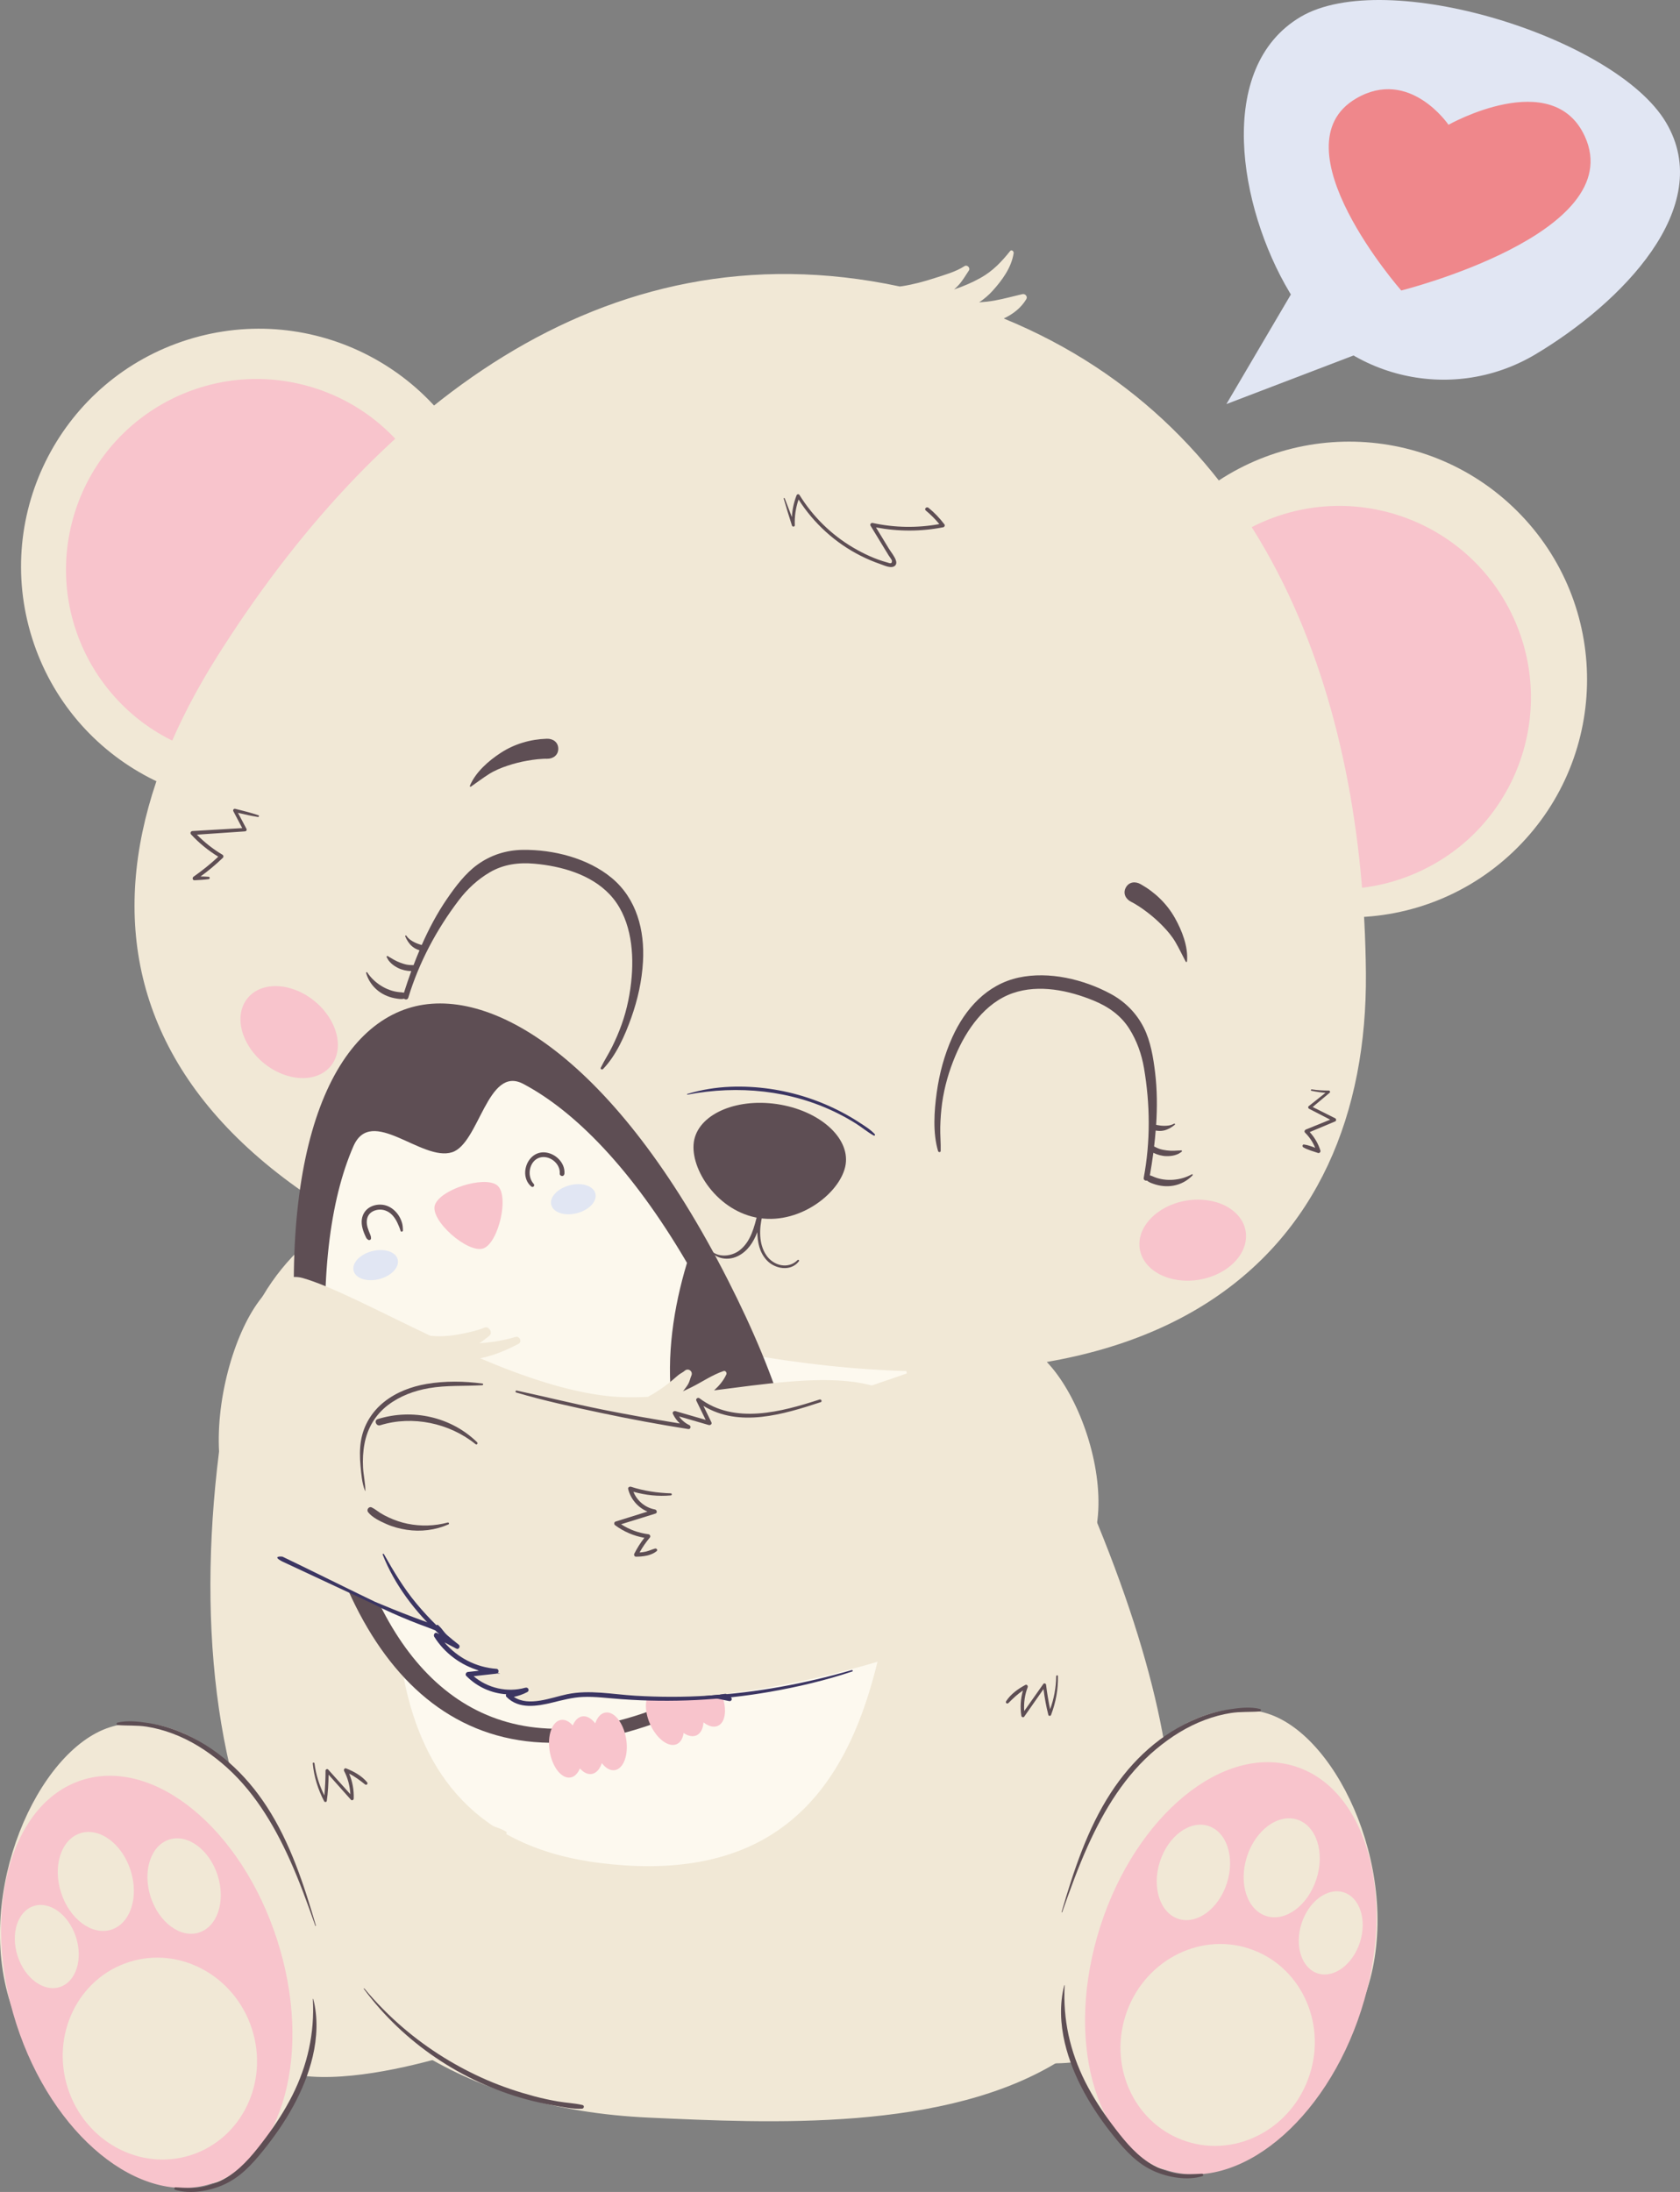 <?xml version="1.0" encoding="UTF-8" standalone="no"?> <!-- Generator: Adobe Illustrator 27.5.0, SVG Export Plug-In . SVG Version: 6.00 Build 0) --> <svg xmlns:inkscape="http://www.inkscape.org/namespaces/inkscape" xmlns:sodipodi="http://sodipodi.sourceforge.net/DTD/sodipodi-0.dtd" xmlns="http://www.w3.org/2000/svg" xmlns:svg="http://www.w3.org/2000/svg" x="0px" y="0px" viewBox="0 0 317.683 414.507" xml:space="preserve" id="svg64" sodipodi:docname="медведь с пингвином.svg" width="317.683" height="414.507" inkscape:version="1.3 (0e150ed6c4, 2023-07-21)"><rect x="0" y="0" width="317.683" height="414.507" fill="#808080" stroke="none"/><defs id="defs64"> </defs> <path style="fill:#e1e6f3;fill-opacity:1" d="m 245.89,3.216 c 16.095,-9.592 59.537,3.814 69.129,19.909 9.592,16.095 -8.589,34.295 -24.683,43.887 -16.095,9.592 -36.918,4.321 -46.51,-11.774 -9.592,-16.094 -14.03,-42.429 2.064,-52.022 z" id="path3"></path><polygon style="fill:#e1e6f3;fill-opacity:1" points="360.032,87.147 371.291,100.192 346.869,109.529 " id="polygon3" transform="translate(-114.959,-33.117)"></polygon><path style="fill:#ef878b;fill-opacity:1" d="m 264.97,54.934 c 0,0 43.095,-10.775 34.722,-29.136 -6.071,-13.313 -25.787,-2.204 -25.787,-2.204 0,0 -7.367,-10.868 -17.455,-4.976 -15.44,9.014 8.52,36.316 8.52,36.316 z" id="path4"></path><path style="fill:#f1e8d6" d="m 206.359,285.277 c 51.431,122.36 -38.671,117.203 -83.627,115.173 -71.814,-3.243 -91.297,-67.317 -79.923,-135.439 7.055,-42.256 43.319,-46.76 87.975,-41.194 44.656,5.566 58.975,21.967 75.575,61.46 z" id="path5"></path><path style="fill:#fdf9ef" d="m 171.44,277.467 c -4.17,30.721 -4.423,81.56 -58.052,74.824 -47.014,-5.905 -39.647,-56.797 -35.477,-87.518 4.17,-30.721 28.487,-52.784 54.314,-49.279 25.828,3.506 43.385,31.252 39.215,61.973 z" id="path6"></path><path style="fill:#5e4e54;fill-opacity:1" d="m 69.417,337.036 c -1.004,-1.224 -2.523,-2.063 -3.977,-2.629 -0.288,-0.112 -0.495,0.253 -0.373,0.485 0.715,1.363 1.105,2.868 1.178,4.4 -1.396,-1.556 -2.792,-3.112 -4.187,-4.667 -0.173,-0.192 -0.502,-0.038 -0.501,0.208 0.006,1.572 -0.089,3.132 -0.216,4.695 -0.964,-1.895 -1.603,-3.954 -1.872,-6.06 -0.026,-0.206 -0.351,-0.214 -0.33,0 0.24,2.524 0.988,4.919 2.159,7.164 0.1,0.191 0.461,0.169 0.494,-0.065 0.233,-1.644 0.322,-3.312 0.343,-4.974 1.409,1.583 2.819,3.165 4.228,4.748 0.185,0.208 0.514,0.034 0.523,-0.217 0.059,-1.637 -0.232,-3.229 -0.859,-4.723 1.084,0.547 2.028,1.263 2.996,2.031 0.28,0.221 0.624,-0.115 0.394,-0.396 z" id="path7"></path><path style="fill:#5e4e54;fill-opacity:1" d="m 190.261,321.698 c 0.854,-1.333 2.264,-2.344 3.642,-3.076 0.272,-0.145 0.521,0.193 0.427,0.438 -0.551,1.438 -0.762,2.977 -0.655,4.508 1.204,-1.708 2.409,-3.417 3.613,-5.125 0.149,-0.211 0.494,-0.096 0.521,0.148 0.178,1.562 0.455,3.1 0.763,4.637 0.736,-1.995 1.129,-4.114 1.151,-6.238 0.002,-0.207 0.323,-0.254 0.328,-0.039 0.057,2.535 -0.406,5.001 -1.307,7.367 -0.077,0.202 -0.438,0.222 -0.499,-0.007 -0.424,-1.605 -0.707,-3.252 -0.922,-4.9 -1.215,1.737 -2.429,3.473 -3.644,5.21 -0.16,0.228 -0.507,0.094 -0.545,-0.154 -0.25,-1.618 -0.147,-3.234 0.301,-4.791 -1.013,0.67 -1.866,1.491 -2.738,2.367 -0.251,0.255 -0.632,-0.039 -0.436,-0.345 z" id="path8"></path><path style="fill:#f1e8d6" d="m 57.659,356.87 c 6.773,21.072 3.934,37.573 -12.809,53.619 -10.331,9.901 -36.119,-10.652 -42.893,-31.724 -6.773,-21.072 5.147,-47.742 18.771,-52.121 13.623,-4.379 30.157,9.154 36.931,30.226 z" id="path9"></path><path style="fill:#f1e8d6" d="m 95.795,346.433 c -7.739,-5.025 -48.249,-2.256 -48.249,-2.256 0,0 -5.551,25.098 -0.976,41.097 4.574,15.999 44.563,1.411 44.563,1.411 z" id="path10"></path><ellipse transform="rotate(-17.819)" style="fill:#f8c4cc;fill-opacity:1;stroke-width:1" cx="-88.27" cy="365.29" rx="25.909" ry="40.077" id="ellipse10"></ellipse><path style="fill:#f1e8d6" d="m 47.643,383.689 c 3.24,10.079 -1.929,20.755 -11.544,23.845 -9.615,3.091 -20.036,-2.574 -23.276,-12.653 -3.24,-10.079 1.929,-20.755 11.544,-23.845 9.616,-3.09 20.037,2.575 23.276,12.653 z" id="path11"></path><path style="fill:#f1e8d6" d="m 41.149,354.622 c 1.56,4.854 -0.011,9.701 -3.509,10.825 -3.499,1.124 -7.599,-1.899 -9.159,-6.753 -1.56,-4.854 0.011,-9.701 3.509,-10.825 3.498,-1.124 7.599,1.899 9.159,6.753 z" id="path12"></path><path style="fill:#f1e8d6" d="m 24.689,353.676 c 1.618,5.035 -0.011,10.062 -3.64,11.228 -3.629,1.166 -7.882,-1.97 -9.501,-7.005 -1.619,-5.035 0.011,-10.062 3.64,-11.229 3.629,-1.165 7.883,1.972 9.501,7.006 z" id="path13"></path><path style="fill:#f1e8d6" d="m 14.367,366.318 c 1.36,4.231 -0.01,8.456 -3.059,9.436 -3.049,0.98 -6.624,-1.655 -7.984,-5.886 -1.36,-4.231 0.01,-8.456 3.059,-9.436 3.05,-0.98 6.624,1.655 7.984,5.886 z" id="path14"></path><path style="fill:#5e4e54;fill-opacity:1" d="m 50.456,341.645 c -4.048,-6.235 -9.543,-11.332 -16.477,-14.171 -1.896,-0.776 -3.893,-1.331 -5.918,-1.643 -1.869,-0.289 -3.99,-0.544 -5.845,-0.079 -0.274,0.069 -0.195,0.45 0.064,0.47 1.82,0.14 3.616,0.008 5.436,0.29 1.673,0.259 3.31,0.706 4.895,1.299 3.441,1.286 6.463,3.205 9.275,5.55 5.817,4.85 9.808,11.449 12.893,18.281 1.846,4.089 3.362,8.302 4.85,12.53 0.024,0.067 0.128,0.04 0.108,-0.029 -2.266,-7.759 -4.849,-15.67 -9.281,-22.498 z" id="path15"></path><path style="fill:#5e4e54;fill-opacity:1" d="m 59.239,378.019 c -0.011,-0.045 -0.085,-0.037 -0.082,0.011 0.357,6.4 -1.001,12.509 -3.886,18.231 -1.423,2.822 -3.145,5.486 -5.04,8.011 -1.948,2.595 -4.063,5.297 -6.781,7.124 -1.468,0.987 -3.177,1.713 -4.906,2.099 -1.787,0.399 -3.552,0.222 -5.355,0.137 -0.274,-0.013 -0.312,0.389 -0.063,0.466 2.839,0.878 6.452,0.238 9.117,-0.941 3.167,-1.401 5.385,-3.828 7.523,-6.48 4.209,-5.221 7.813,-11.198 9.369,-17.781 0.836,-3.534 1.016,-7.339 0.104,-10.877 z" id="path16"></path><path style="fill:#f1e8d6" d="m 202.827,354.29 c -6.773,21.072 -3.934,37.573 12.809,53.619 10.331,9.901 36.119,-10.652 42.893,-31.724 6.773,-21.072 -5.147,-47.742 -18.771,-52.121 -13.624,-4.379 -30.158,9.154 -36.931,30.226 z" id="path17"></path><path style="fill:#f1e8d6" d="m 164.69,343.853 c 7.739,-5.025 48.249,-2.256 48.249,-2.256 0,0 5.551,25.098 0.976,41.097 -4.574,15.999 -44.563,1.411 -44.563,1.411 z" id="path18"></path><path style="fill:#f8c4cc;fill-opacity:1" d="m 208.065,364.28 c -6.773,21.073 -1.22,41.705 12.403,46.084 13.623,4.379 30.158,-9.154 36.931,-30.226 6.773,-21.073 1.22,-41.705 -12.403,-46.084 -13.623,-4.379 -30.158,9.153 -36.931,30.226 z" id="path19"></path><path style="fill:#f1e8d6" d="m 212.842,381.109 c -3.24,10.079 1.929,20.755 11.544,23.845 9.615,3.091 20.036,-2.574 23.276,-12.653 3.24,-10.079 -1.929,-20.755 -11.544,-23.845 -9.616,-3.091 -20.037,2.574 -23.276,12.653 z" id="path20"></path><path style="fill:#f1e8d6" d="m 219.336,352.042 c -1.56,4.854 0.011,9.701 3.509,10.825 3.499,1.124 7.599,-1.899 9.159,-6.753 1.56,-4.854 -0.011,-9.701 -3.509,-10.825 -3.498,-1.125 -7.599,1.899 -9.159,6.753 z" id="path21"></path><path style="fill:#f1e8d6" d="m 235.796,351.096 c -1.618,5.035 0.011,10.062 3.64,11.228 3.629,1.166 7.883,-1.97 9.501,-7.004 1.618,-5.035 -0.011,-10.062 -3.64,-11.229 -3.629,-1.166 -7.883,1.97 -9.501,7.005 z" id="path22"></path><path style="fill:#f1e8d6" d="m 246.118,363.738 c -1.36,4.231 0.01,8.456 3.059,9.436 3.049,0.98 6.624,-1.655 7.984,-5.886 1.36,-4.231 -0.01,-8.456 -3.059,-9.436 -3.05,-0.981 -6.624,1.655 -7.984,5.886 z" id="path23"></path><path style="fill:#5e4e54;fill-opacity:1" d="m 210.029,339.065 c 4.048,-6.235 9.543,-11.332 16.477,-14.171 1.896,-0.776 3.894,-1.331 5.918,-1.644 1.869,-0.289 3.99,-0.544 5.845,-0.079 0.274,0.069 0.195,0.45 -0.064,0.471 -1.82,0.14 -3.616,0.008 -5.436,0.29 -1.673,0.259 -3.31,0.707 -4.895,1.299 -3.441,1.286 -6.463,3.205 -9.275,5.55 -5.817,4.85 -9.808,11.449 -12.893,18.281 -1.846,4.089 -3.362,8.302 -4.85,12.53 -0.024,0.067 -0.128,0.04 -0.108,-0.03 2.266,-7.758 4.849,-15.669 9.281,-22.497 z" id="path24"></path><path style="fill:#5e4e54;fill-opacity:1" d="m 201.246,375.439 c 0.011,-0.045 0.085,-0.037 0.082,0.011 -0.357,6.4 1.001,12.509 3.886,18.231 1.423,2.822 3.145,5.486 5.04,8.011 1.947,2.595 4.063,5.297 6.781,7.124 1.468,0.987 3.177,1.713 4.906,2.099 1.787,0.399 3.552,0.222 5.355,0.138 0.274,-0.013 0.312,0.389 0.063,0.466 -2.839,0.878 -6.452,0.238 -9.117,-0.941 -3.167,-1.401 -5.385,-3.828 -7.523,-6.48 -4.209,-5.221 -7.813,-11.198 -9.369,-17.781 -0.835,-3.535 -1.016,-7.34 -0.104,-10.878 z" id="path25"></path><path style="fill:#5e4e54;fill-opacity:1" d="m 110.149,398.066 c -1.498,-0.355 -3.083,-0.408 -4.603,-0.671 -1.531,-0.265 -3.051,-0.591 -4.553,-0.993 -3.014,-0.807 -5.976,-1.798 -8.842,-3.033 -5.712,-2.462 -11.108,-5.807 -15.842,-9.844 -2.672,-2.278 -5.172,-4.804 -7.418,-7.503 -0.045,-0.054 -0.141,0.019 -0.098,0.076 7.536,10.199 18.52,17.571 30.748,20.895 1.698,0.462 3.426,0.835 5.159,1.142 1.716,0.304 3.608,0.725 5.355,0.625 0.382,-0.022 0.501,-0.598 0.094,-0.694 z" id="path26"></path><circle transform="rotate(-17.482)" style="fill:#f1e8d6;stroke-width:1" cx="14.519" cy="116.912" id="ellipse26" r="44.98"></circle><path style="fill:#f8c4cc;fill-opacity:1" d="m 83.277,117.333 c -5.308,19.188 -25.166,30.44 -44.354,25.132 -19.188,-5.308 -30.44,-25.166 -25.132,-44.353 5.308,-19.188 25.165,-30.44 44.353,-25.132 19.188,5.307 30.44,25.165 25.133,44.353 z" id="path27"></path><circle transform="rotate(-45)" style="fill:#f1e8d6;stroke-width:1" cx="89.543" cy="271.26" id="ellipse27" r="44.981"></circle><circle transform="rotate(-24.815)" style="fill:#f8c4cc;fill-opacity:1;stroke-width:1" cx="174.521" cy="226.014" id="ellipse28" r="36.225"></circle><path style="fill:#f1e8d6" d="m 189.803,60.226 c 1.738,-0.81 3.261,-1.982 4.264,-3.647 0.304,-0.505 -0.196,-1.08 -0.735,-0.956 -1.752,0.402 -3.486,0.889 -5.257,1.21 -0.961,0.174 -1.937,0.277 -2.916,0.341 0.933,-0.632 1.795,-1.355 2.534,-2.177 1.809,-2.01 3.569,-4.385 3.985,-7.128 0.052,-0.341 -0.387,-0.74 -0.668,-0.389 -1.632,2.036 -3.278,3.779 -5.574,5.06 -1.615,0.9 -3.284,1.616 -5.018,2.192 0.302,-0.266 0.595,-0.541 0.864,-0.838 0.766,-0.846 1.298,-1.802 1.928,-2.741 0.335,-0.499 -0.329,-1.152 -0.827,-0.827 -1.656,1.082 -3.835,1.676 -5.707,2.283 -1.967,0.638 -3.989,1.18 -6.034,1.502 -0.167,0.026 -0.337,0.038 -0.505,0.061 -56.639,-12.095 -100.049,24.035 -128.956,69.792 -32.169,50.921 -19.718,103.61 81.397,128.2 98.299,23.906 136.173,-15.31 135.709,-68.144 -0.459,-52.006 -18.404,-103.249 -68.484,-123.794 z" id="path28"></path><path style="fill:#5e4e54;fill-opacity:1" d="m 178.596,99.174 c -0.886,-1.172 -1.879,-2.228 -3.026,-3.148 -0.357,-0.286 -0.869,0.212 -0.51,0.51 0.94,0.778 1.795,1.628 2.562,2.571 -4.18,0.756 -8.441,0.696 -12.598,-0.212 -0.293,-0.064 -0.571,0.245 -0.402,0.523 0.772,1.273 1.548,2.544 2.324,3.815 l 1.113,1.824 c 0.103,0.169 0.599,0.801 0.607,0.995 0.029,0.696 -0.507,0.411 -0.858,0.317 -2.268,-0.608 -4.466,-1.632 -6.483,-2.821 -4.134,-2.436 -7.615,-5.865 -10.14,-9.942 -0.148,-0.24 -0.469,-0.168 -0.562,0.074 -0.513,1.33 -0.806,2.703 -0.878,4.105 -0.441,-1.186 -0.893,-2.367 -1.357,-3.544 -0.045,-0.115 -0.224,-0.072 -0.188,0.052 0.497,1.706 1.008,3.41 1.562,5.098 0.092,0.279 0.546,0.247 0.533,-0.072 -0.068,-1.677 0.177,-3.291 0.714,-4.862 2.872,4.509 6.941,8.212 11.716,10.626 1.206,0.61 2.456,1.141 3.735,1.58 0.708,0.243 2.184,0.988 2.841,0.254 0.237,-0.264 0.22,-0.597 0.12,-0.919 -0.246,-0.791 -0.933,-1.587 -1.362,-2.292 -0.803,-1.325 -1.606,-2.649 -2.413,-3.972 4.214,0.796 8.516,0.798 12.733,-0.031 0.213,-0.041 0.353,-0.35 0.217,-0.529 z" id="path29"></path><path style="fill:#5e4e54;fill-opacity:1" d="m 48.853,154.165 c -1.431,-0.483 -2.908,-0.855 -4.373,-1.216 -0.271,-0.067 -0.48,0.217 -0.353,0.459 0.56,1.064 1.12,2.128 1.68,3.192 -3.139,0.191 -6.279,0.357 -9.417,0.553 -0.323,0.02 -0.487,0.39 -0.263,0.634 1.513,1.642 3.249,3.048 5.148,4.217 -1.467,1.378 -3.03,2.624 -4.679,3.783 -0.271,0.191 -0.205,0.694 0.183,0.674 0.893,-0.044 1.774,-0.092 2.661,-0.21 0.28,-0.037 0.293,-0.423 0,-0.446 -0.51,-0.041 -1.017,-0.056 -1.524,-0.062 1.492,-1.071 2.904,-2.26 4.226,-3.531 0.173,-0.166 0.127,-0.462 -0.075,-0.581 -1.779,-1.05 -3.39,-2.329 -4.839,-3.792 3.033,-0.202 6.063,-0.427 9.096,-0.626 0.246,-0.016 0.396,-0.259 0.277,-0.483 -0.535,-1.007 -1.07,-2.013 -1.605,-3.019 1.248,0.297 2.504,0.583 3.77,0.778 0.207,0.032 0.295,-0.253 0.087,-0.324 z" id="path30"></path><path style="fill:#5e4e54;fill-opacity:1" d="m 252.49,211.477 c -1.429,-0.704 -2.849,-1.426 -4.272,-2.142 1.078,-0.894 2.148,-1.798 3.222,-2.698 0.165,-0.138 0.026,-0.412 -0.171,-0.412 -1.079,0.002 -2.148,-0.053 -3.215,-0.222 -0.171,-0.027 -0.248,0.227 -0.073,0.265 0.881,0.188 1.772,0.313 2.669,0.384 -1.065,0.842 -2.133,1.681 -3.19,2.534 -0.148,0.119 -0.099,0.391 0.061,0.474 1.337,0.689 2.677,1.375 4.011,2.07 -1.53,0.613 -3.055,1.234 -4.58,1.86 -0.243,0.1 -0.375,0.399 -0.161,0.61 0.831,0.819 1.467,1.782 1.909,2.849 -0.695,-0.262 -1.403,-0.526 -2.126,-0.622 -0.29,-0.039 -0.358,0.389 -0.141,0.52 0.843,0.508 1.874,0.755 2.798,1.079 0.264,0.093 0.532,-0.196 0.452,-0.452 -0.409,-1.313 -1.1,-2.488 -2.021,-3.496 1.611,-0.669 3.223,-1.339 4.827,-2.025 0.227,-0.1 0.209,-0.474 10e-4,-0.576 z" id="path31"></path><path style="fill:#5e4e54;fill-opacity:1" d="m 213.894,170.537 c -10e-4,0 0.258,0.132 0.328,0.167 0.073,0.042 0.293,0.166 0.323,0.183 0.301,0.174 0.596,0.356 0.886,0.547 0.549,0.361 1.082,0.751 1.603,1.15 1.022,0.782 1.97,1.63 2.864,2.554 0.91,0.942 1.741,1.922 2.4,3.059 0.69,1.188 1.273,2.439 1.916,3.652 0.059,0.112 0.237,0.091 0.248,-0.044 0.237,-2.798 -0.94,-5.808 -2.292,-8.214 -1.527,-2.716 -3.791,-4.881 -6.499,-6.403 -0.998,-0.561 -2.206,-0.433 -2.789,0.666 -0.579,1.09 -0.018,2.171 1.012,2.683 z" id="path32"></path><path style="fill:#5e4e54;fill-opacity:1" d="m 225.371,222.062 c -2.057,1.168 -4.88,1.416 -7.081,0.522 -0.198,-0.08 -0.537,-0.248 -0.853,-0.318 0.244,-1.407 0.469,-2.831 0.659,-4.269 0.763,0.379 1.654,0.62 2.472,0.632 0.51,0.007 1.04,-0.034 1.534,-0.169 0.239,-0.066 0.47,-0.146 0.694,-0.25 0.227,-0.105 0.404,-0.268 0.62,-0.385 0.146,-0.079 0.089,-0.338 -0.092,-0.294 -0.201,0.049 -0.39,0.028 -0.596,0.04 -0.222,0.013 -0.443,0.031 -0.665,0.037 -0.471,0.014 -0.936,0.002 -1.404,-0.061 -0.436,-0.058 -0.863,-0.123 -1.284,-0.255 -0.4,-0.126 -0.767,-0.305 -1.136,-0.493 0.118,-1 0.218,-2.004 0.299,-3.01 0.512,0.095 1.036,0.108 1.553,-0.009 0.757,-0.171 1.464,-0.589 2.058,-1.079 0.107,-0.089 -0.003,-0.278 -0.132,-0.21 -0.311,0.165 -0.646,0.284 -0.992,0.34 -0.341,0.055 -0.661,0.065 -1.003,0.06 -0.37,-0.006 -0.642,-0.046 -1.02,-0.11 -0.082,-0.014 -0.164,-0.027 -0.245,-0.043 -0.016,-0.004 -0.059,-0.013 -0.073,-0.017 -0.019,-0.005 -0.039,-0.01 -0.058,-0.015 0.216,-3.336 0.192,-6.681 -0.204,-9.938 -0.34,-2.792 -0.843,-5.864 -2.116,-8.4 -1.403,-2.795 -3.565,-4.966 -6.316,-6.445 -5.083,-2.732 -11.638,-4.301 -17.364,-3.059 -5.997,1.301 -10.115,5.887 -12.556,11.3 -1.498,3.323 -2.435,6.834 -2.937,10.439 -0.488,3.509 -0.766,7.626 0.251,11.064 0.074,0.249 0.487,0.286 0.496,-0.023 0.043,-1.507 -0.114,-3.008 -0.078,-4.518 0.037,-1.517 0.145,-3.032 0.352,-4.536 0.423,-3.07 1.299,-6.068 2.5,-8.923 2.078,-4.938 5.592,-10.032 10.86,-11.86 4.962,-1.721 10.598,-0.52 15.312,1.417 2.757,1.133 5.139,2.794 6.739,5.345 1.416,2.257 2.31,4.774 2.758,7.389 1.177,6.877 1.236,13.9 -0.044,20.76 -0.078,0.418 0.304,0.611 0.635,0.537 0.305,0.312 0.856,0.49 1.196,0.611 1.205,0.429 2.528,0.572 3.789,0.341 1.401,-0.257 2.612,-0.914 3.605,-1.936 0.089,-0.091 0.002,-0.285 -0.133,-0.209 z" id="path33"></path><path style="fill:#f8c4cc;fill-opacity:1" d="m 215.539,236.253 c 0.715,4.123 5.773,6.689 11.296,5.73 5.523,-0.958 9.421,-5.078 8.705,-9.201 -0.715,-4.123 -5.773,-6.689 -11.296,-5.73 -5.523,0.958 -9.42,5.077 -8.705,9.201 z" id="path34"></path><path style="fill:#f8c4cc;fill-opacity:1" d="m 46.817,188.756 c -2.646,3.242 -1.271,8.744 3.072,12.288 4.343,3.545 10.008,3.79 12.655,0.548 2.646,-3.242 1.271,-8.744 -3.072,-12.288 -4.343,-3.545 -10.009,-3.791 -12.655,-0.548 z" id="path35"></path><path style="fill:#5e4e54;fill-opacity:1" d="m 103.427,143.488 c 0.001,0 -0.289,-0.002 -0.367,-0.004 -0.084,0.004 -0.337,0.011 -0.371,0.013 -0.347,0.015 -0.693,0.041 -1.038,0.076 -0.653,0.067 -1.306,0.166 -1.953,0.279 -1.267,0.221 -2.5,0.535 -3.72,0.942 -1.242,0.415 -2.432,0.901 -3.541,1.604 -1.161,0.735 -2.256,1.575 -3.387,2.354 -0.104,0.072 -0.252,-0.029 -0.2,-0.153 1.083,-2.591 3.517,-4.717 5.828,-6.225 2.609,-1.703 5.618,-2.577 8.722,-2.676 1.144,-0.036 2.157,0.635 2.166,1.88 0.008,1.233 -0.989,1.931 -2.139,1.91 z" id="path36"></path><path style="fill:#5e4e54;fill-opacity:1" d="m 69.443,183.882 c 1.285,1.986 3.674,3.51 6.039,3.735 0.213,0.02 0.591,0.028 0.903,0.112 0.433,-1.361 0.892,-2.728 1.388,-4.091 -0.852,-0.016 -1.753,-0.214 -2.484,-0.582 -0.456,-0.229 -0.907,-0.511 -1.282,-0.859 -0.182,-0.169 -0.349,-0.346 -0.5,-0.542 -0.153,-0.198 -0.234,-0.424 -0.372,-0.628 -0.093,-0.138 0.078,-0.341 0.218,-0.218 0.155,0.136 0.333,0.205 0.51,0.311 0.19,0.114 0.379,0.232 0.572,0.34 0.412,0.23 0.829,0.434 1.273,0.595 0.413,0.15 0.823,0.289 1.257,0.367 0.413,0.073 0.821,0.084 1.236,0.088 0.357,-0.942 0.732,-1.878 1.126,-2.807 -0.498,-0.152 -0.969,-0.383 -1.373,-0.725 -0.593,-0.501 -1.027,-1.199 -1.327,-1.908 -0.054,-0.128 0.132,-0.245 0.214,-0.126 0.2,0.29 0.441,0.55 0.723,0.76 0.277,0.206 0.556,0.363 0.863,0.516 0.33,0.166 0.591,0.256 0.955,0.374 0.079,0.026 0.158,0.052 0.237,0.075 0.016,0.004 0.058,0.016 0.073,0.019 0.019,0.005 0.039,0.009 0.058,0.013 1.35,-3.058 2.916,-6.014 4.773,-8.719 1.592,-2.32 3.457,-4.811 5.757,-6.472 2.536,-1.831 5.456,-2.757 8.58,-2.797 5.77,-0.075 12.308,1.562 16.813,5.31 4.718,3.925 6.251,9.895 5.915,15.823 -0.206,3.639 -0.998,7.185 -2.218,10.615 -1.188,3.337 -2.844,7.117 -5.335,9.696 -0.181,0.187 -0.564,0.028 -0.429,-0.249 0.658,-1.357 1.491,-2.615 2.156,-3.971 0.668,-1.363 1.272,-2.756 1.783,-4.185 1.043,-2.918 1.652,-5.981 1.906,-9.069 0.439,-5.34 -0.324,-11.481 -4.152,-15.535 -3.605,-3.819 -9.158,-5.358 -14.234,-5.818 -2.968,-0.269 -5.849,0.104 -8.447,1.627 -2.298,1.347 -4.254,3.167 -5.86,5.279 -4.221,5.555 -7.519,11.757 -9.553,18.432 -0.124,0.407 -0.552,0.401 -0.811,0.183 -0.414,0.136 -0.985,0.039 -1.343,-0.011 -1.267,-0.176 -2.506,-0.66 -3.518,-1.448 -1.124,-0.876 -1.895,-2.017 -2.302,-3.383 -0.04,-0.125 0.128,-0.257 0.212,-0.127 z" id="path37"></path><path style="fill:#5e4e54;fill-opacity:1" d="m 150.833,238.272 c -1.81,1.812 -4.583,1.075 -5.926,-0.901 -1.464,-2.154 -1.343,-5.07 -0.748,-7.499 0.146,-0.596 -0.758,-0.919 -0.91,-0.316 -0.621,2.466 -1.249,5.162 -3.331,6.834 -1.763,1.416 -4.923,1.576 -6.08,-0.746 -0.011,-0.023 -0.044,-0.006 -0.035,0.017 0.927,2.283 3.579,2.918 5.709,1.876 1.872,-0.916 2.96,-2.639 3.692,-4.524 0.057,1.907 0.383,3.762 1.755,5.27 1.545,1.698 4.591,2.244 6.12,0.213 0.114,-0.151 -0.11,-0.36 -0.246,-0.224 z" id="path39"></path><path style="fill:#5e4e54;fill-opacity:1" d="m 159.914,220.169 c -0.755,5.117 -8.355,11.351 -16.282,10.182 -7.927,-1.169 -13.18,-9.299 -12.426,-14.416 0.755,-5.117 7.793,-8.317 15.72,-7.148 7.928,1.17 13.742,6.266 12.988,11.382 z" id="path40"></path><path style="fill:#3b3562" d="m 165.422,214.482 c -0.79,-0.876 -1.902,-1.546 -2.883,-2.189 -1.024,-0.671 -2.079,-1.295 -3.16,-1.87 -2.153,-1.146 -4.405,-2.107 -6.723,-2.866 -4.685,-1.532 -9.641,-2.235 -14.567,-2.044 -2.758,0.107 -5.47,0.569 -8.116,1.35 -0.09,0.026 -0.052,0.156 0.038,0.138 9.557,-1.825 19.587,-0.86 28.348,3.507 1.19,0.593 2.351,1.243 3.477,1.95 1.145,0.719 2.206,1.64 3.392,2.277 0.162,0.087 0.316,-0.117 0.194,-0.253 z" id="path41"></path><path style="fill:#5e4e54;fill-opacity:1" d="m 137.647,242.058 c 18.922,37.222 24.31,72.164 -17.058,84.897 -38.211,11.762 -58.094,-17.633 -63.329,-59.059 -5.819,-46.046 3.866,-72.069 19.872,-77.214 15.295,-4.916 39.17,9.387 60.515,51.376 z" id="path43"></path><path style="fill:#fcf8ed" d="m 135.126,268.886 c -0.095,0.112 -0.184,0.229 -0.282,0.339 -2.525,2.849 -4.964,2.741 -6.511,0.766 -0.346,-0.251 -0.618,-0.593 -0.696,-0.984 -0.017,-0.084 -0.029,-0.17 -0.046,-0.254 -0.309,-0.673 -0.552,-1.453 -0.709,-2.331 -0.085,-0.472 -0.012,-0.859 0.159,-1.165 -1.048,-8.841 0.309,-17.975 2.868,-26.444 -10.44,-17.829 -21.274,-28.727 -30.969,-33.85 -6.771,-3.578 -8.308,11.277 -13.445,12.928 -5.747,1.847 -15.263,-8.927 -18.667,-1.131 -4.418,10.12 -6.413,25.216 -4.838,45.171 8.542,5.363 18.442,13.514 20.552,23.832 0.226,1.106 -0.192,2.151 -1.309,2.55 -4.891,1.745 -10.17,0.586 -15.14,-0.47 7.461,28.135 24.702,45.66 53.725,36.726 31.42,-9.672 32.784,-33.62 22.167,-61.002 -2.081,2.111 -4.291,4.041 -6.859,5.319 z" id="path44"></path><path style="fill:#f8c4cc;fill-opacity:1" d="m 82.245,227.848 c -1.006,2.901 6.179,9.187 9.102,8.248 2.923,-0.94 5.1,-10.235 2.592,-12.006 -2.508,-1.772 -10.687,0.857 -11.694,3.758 z" id="path45"></path><path style="fill:#f8c4cc;fill-opacity:1" d="m 114.464,323.849 c -0.86,0.143 -1.527,0.919 -1.907,2.047 -0.723,-0.944 -1.606,-1.463 -2.466,-1.321 -0.773,0.128 -1.388,0.77 -1.781,1.714 -0.677,-0.767 -1.467,-1.175 -2.24,-1.047 -1.672,0.278 -2.623,2.94 -2.124,5.946 0.499,3.006 2.26,5.218 3.932,4.94 0.773,-0.128 1.388,-0.769 1.781,-1.714 0.677,0.767 1.467,1.175 2.24,1.047 0.86,-0.143 1.527,-0.919 1.907,-2.047 0.723,0.944 1.605,1.463 2.466,1.32 1.672,-0.278 2.623,-2.94 2.124,-5.946 -0.499,-3.005 -2.26,-5.217 -3.932,-4.939 z" id="path46"></path><path style="fill:#f8c4cc;fill-opacity:1" d="m 131.258,316.283 c -0.796,0.355 -1.247,1.274 -1.33,2.46 -0.938,-0.732 -1.922,-1.012 -2.719,-0.658 -0.715,0.319 -1.15,1.094 -1.292,2.107 -0.848,-0.572 -1.715,-0.768 -2.431,-0.45 -1.549,0.69 -1.799,3.505 -0.56,6.289 1.24,2.784 3.5,4.482 5.048,3.792 0.715,-0.319 1.15,-1.094 1.292,-2.107 0.848,0.572 1.715,0.768 2.431,0.449 0.797,-0.355 1.247,-1.274 1.33,-2.46 0.938,0.732 1.922,1.012 2.719,0.658 1.549,-0.689 1.799,-3.505 0.56,-6.289 -1.239,-2.783 -3.499,-4.481 -5.048,-3.791 z" id="path47"></path><path style="fill:#5e4e54;fill-opacity:1" d="m 75.217,229.606 c -0.633,-0.847 -1.521,-1.522 -2.573,-1.732 -0.968,-0.194 -2.032,-0.027 -2.865,0.517 -0.879,0.574 -1.352,1.527 -1.389,2.564 -0.022,0.606 0.114,1.222 0.303,1.794 0.098,0.295 0.215,0.582 0.343,0.865 0.071,0.156 0.137,0.318 0.22,0.468 0.085,0.154 0.198,0.232 0.331,0.343 0.227,0.189 0.58,0.03 0.573,-0.271 -0.006,-0.258 -0.032,-0.415 -0.137,-0.654 -0.098,-0.224 -0.19,-0.451 -0.276,-0.679 -0.159,-0.422 -0.307,-0.858 -0.364,-1.307 -0.1,-0.799 0.064,-1.629 0.707,-2.167 0.58,-0.485 1.398,-0.669 2.139,-0.584 0.836,0.096 1.571,0.556 2.11,1.193 0.33,0.39 0.613,0.854 0.824,1.318 0.214,0.471 0.441,0.98 0.58,1.478 0.072,0.255 0.456,0.176 0.45,-0.08 -0.012,-0.562 -0.042,-1.067 -0.227,-1.606 -0.178,-0.521 -0.418,-1.017 -0.749,-1.46 z" id="path48"></path><path style="fill:#5e4e54;fill-opacity:1" d="m 103.017,217.919 c -2.098,-0.156 -3.585,1.66 -3.705,3.629 -0.064,1.046 0.324,2.16 1.158,2.826 0.342,0.273 0.735,-0.183 0.448,-0.5 -1.002,-1.104 -1.005,-2.955 -0.092,-4.119 1.036,-1.32 2.85,-1.182 4.027,-0.123 0.667,0.6 1.06,1.43 0.995,2.333 -0.017,0.24 0.241,0.43 0.46,0.423 0.262,-0.008 0.405,-0.224 0.423,-0.461 0.158,-2.064 -1.73,-3.86 -3.714,-4.008 z" id="path49"></path><path style="fill:#e1e6f3;fill-opacity:1" d="m 75.205,238.163 c 0.376,1.458 -1.185,3.122 -3.488,3.716 -2.303,0.594 -4.474,-0.106 -4.851,-1.565 -0.376,-1.458 1.185,-3.122 3.488,-3.717 2.303,-0.593 4.474,0.108 4.851,1.566 z" id="path50"></path><path style="fill:#e1e6f3;fill-opacity:1" d="m 112.586,225.7 c 0.376,1.458 -1.185,3.122 -3.488,3.717 -2.303,0.594 -4.474,-0.106 -4.851,-1.565 -0.376,-1.458 1.185,-3.122 3.488,-3.717 2.303,-0.594 4.475,0.106 4.851,1.565 z" id="path51"></path><g id="g56" transform="translate(-114.959,-33.117)"> <path style="fill:#f1e8d6" d="m 249.989,296.04 c 0.949,-0.859 1.772,-1.836 2.31,-2.995 0.154,-0.332 -0.129,-0.79 -0.524,-0.656 -2.129,0.722 -3.983,2.018 -5.989,3.025 -0.559,0.281 -1.123,0.546 -1.692,0.802 0.055,-0.069 0.116,-0.13 0.17,-0.2 0.288,-0.378 0.59,-0.758 0.828,-1.169 0.293,-0.507 0.369,-1.058 0.603,-1.586 0.367,-0.828 -0.59,-1.528 -1.269,-0.921 -0.344,0.307 -0.786,0.489 -1.15,0.773 -0.379,0.295 -0.725,0.625 -1.092,0.935 -0.639,0.54 -1.309,1.056 -1.994,1.538 -0.874,0.615 -1.786,1.177 -2.726,1.687 -2.709,0.125 -5.279,0.102 -7.629,-0.159 -7.652,-0.848 -16.021,-3.716 -24.101,-7.146 0.027,-0.005 0.054,-0.008 0.081,-0.013 2.542,-0.502 4.912,-1.522 7.202,-2.718 0.722,-0.377 0.2,-1.53 -0.565,-1.302 -2.192,0.653 -4.514,1.029 -6.857,1.19 0.658,-0.431 1.287,-0.91 1.909,-1.421 0.695,-0.571 -0.101,-1.879 -0.929,-1.535 -1.288,0.536 -2.639,0.828 -3.999,1.117 -1.309,0.279 -2.618,0.463 -3.958,0.511 -0.779,0.028 -1.529,-0.002 -2.276,-0.077 -9.905,-4.697 -18.676,-9.375 -24.161,-10.93 -11.433,-3.242 -22.642,34.923 -10.816,46.559 7.217,7.101 17.49,12.627 37.027,19.859 3.646,3.379 6.959,7.159 10.745,10.371 0.741,0.628 1.898,-0.217 1.363,-1.1 -0.837,-1.382 -1.803,-2.695 -2.837,-3.965 3.354,2.175 6.86,4.092 10.532,5.724 0.505,0.225 1.135,-0.47 0.617,-0.851 -2.704,-1.991 -5.377,-4.027 -8.026,-6.094 8.834,2.55 17.945,4.399 26.803,5.09 0.096,0.007 0.191,0.011 0.287,0.018 0.176,0.087 0.349,0.181 0.527,0.266 4.355,2.078 8.994,3.255 13.829,3.225 0.806,-0.005 0.937,-1.198 0.158,-1.393 -0.447,-0.112 -0.893,-0.231 -1.339,-0.351 1.038,-0.064 2.044,-0.269 2.85,-0.763 0.307,-0.188 0.323,-0.689 -0.02,-0.855 -0.848,-0.411 -1.798,-0.482 -2.722,-0.607 -0.199,-0.027 -0.398,-0.052 -0.597,-0.079 25.927,-4.308 41.496,-27.395 39.733,-42.453 C 288.3,290.355 268.56,293.669 249.989,296.04 Z" id="path52"></path> <g id="g54"> <path style="fill:#3b3562" d="m 285.342,323.446 c -0.682,0.328 -1.27,0.824 -1.898,1.246 -0.661,0.444 -1.338,0.866 -2.028,1.263 -1.361,0.783 -2.797,1.454 -4.293,1.934 -2.832,0.909 -5.915,1.179 -8.764,0.168 -0.086,-0.03 -0.142,0.112 -0.058,0.15 2.78,1.277 5.937,1.456 8.899,0.724 1.58,-0.391 3.087,-1.028 4.521,-1.793 0.736,-0.393 1.45,-0.824 2.148,-1.283 0.729,-0.48 1.519,-0.95 2.108,-1.599 0.408,-0.449 -0.112,-1.062 -0.635,-0.81 z" id="path53"></path> <path style="fill:#3b3562" d="m 287.808,310.883 c -0.746,-0.182 -1.499,-0.338 -2.258,-0.457 -1.48,-0.232 -2.97,-0.344 -4.469,-0.349 -2.993,-0.01 -6.016,0.392 -8.919,1.114 -0.172,0.043 -0.095,0.298 0.075,0.262 2.928,-0.613 5.884,-0.768 8.863,-0.502 1.441,0.129 2.879,0.357 4.295,0.652 0.71,0.148 1.416,0.31 2.116,0.496 0.642,0.171 1.346,0.54 2.005,0.357 0.384,-0.107 0.441,-0.551 0.21,-0.825 -0.425,-0.508 -1.3,-0.597 -1.918,-0.748 z" id="path54"></path> </g> <path style="fill:#3b3562" d="m 279.614,333.176 c -7.784,7.871 -17.681,13.412 -28.493,15.829 -0.365,0.082 -0.34,0.546 -0.081,0.722 0.756,0.512 1.511,1.024 2.267,1.535 -1.053,0.275 -2.106,0.551 -3.159,0.826 -0.372,0.098 -0.346,0.547 -0.082,0.737 0.374,0.269 0.749,0.538 1.123,0.807 -13.083,-2.68 -26.166,-5.354 -39.252,-8.018 -0.387,-0.079 -0.714,0.421 -0.385,0.707 l 5.023,4.363 c -2.872,-0.989 -5.635,-2.248 -8.258,-3.799 -0.358,-0.212 -0.748,0.233 -0.547,0.573 0.594,1.007 1.188,2.014 1.782,3.021 -4.637,-2.336 -8.468,-5.776 -11.545,-9.984 -0.148,-0.203 -0.41,-0.16 -0.53,-0.013 -0.294,-0.114 -0.607,-0.196 -0.891,-0.294 -0.576,-0.2 -1.151,-0.404 -1.725,-0.612 -1.258,-0.457 -2.509,-0.933 -3.755,-1.419 -1.176,-0.459 -2.342,-0.94 -3.508,-1.422 -0.566,-0.234 -1.132,-0.466 -1.698,-0.702 -0.642,-0.268 -16.884,-8.279 -17.52,-8.545 -0.081,-0.034 -2.176,-0.186 0,0.931 0.578,0.296 16.589,7.717 17.171,8.018 0.575,0.297 1.154,0.588 1.738,0.867 1.168,0.56 2.354,1.084 3.544,1.593 1.121,0.48 2.252,0.931 3.39,1.366 0.606,0.232 1.215,0.458 1.825,0.681 0.565,0.206 1.221,0.573 1.832,0.512 3.043,4.558 7.541,8.124 12.521,10.351 0.359,0.16 0.761,-0.204 0.545,-0.571 -0.571,-0.969 -1.142,-1.939 -1.713,-2.908 2.879,1.579 5.905,2.859 9.059,3.79 0.393,0.116 0.691,-0.434 0.383,-0.702 -1.792,-1.558 -3.583,-3.116 -5.375,-4.674 13.18,2.692 26.363,5.376 39.547,8.053 0.474,0.096 0.649,-0.488 0.289,-0.745 -0.654,-0.468 -1.307,-0.936 -1.961,-1.404 1.06,-0.279 2.12,-0.559 3.18,-0.838 0.36,-0.095 0.352,-0.546 0.081,-0.729 -0.753,-0.508 -1.507,-1.016 -2.26,-1.524 10.578,-2.555 20.379,-8.058 27.983,-15.859 0.34,-0.349 -0.204,-0.865 -0.545,-0.52 z" id="path55"></path> <path style="fill:#3b3562" d="m 213.984,308.031 c -1.674,-1.232 -3.497,-2.203 -5.436,-2.933 0.78,-0.643 1.42,-1.433 1.872,-2.346 0.138,-0.279 -0.153,-0.507 -0.41,-0.391 -1.496,0.676 -3.049,1.048 -4.643,1.411 -0.146,0.033 -0.112,0.269 0.038,0.26 1.37,-0.084 2.723,-0.43 4.031,-0.863 -0.51,0.673 -1.122,1.24 -1.843,1.716 -0.289,0.191 -0.201,0.583 0.105,0.691 1.766,0.617 3.432,1.475 4.978,2.523 -1.189,0.209 -2.379,0.418 -3.569,0.627 -0.311,0.055 -0.388,0.499 -0.171,0.693 0.989,0.883 1.922,1.822 2.797,2.815 -0.398,-0.116 -0.798,-0.229 -1.194,-0.349 -0.758,-0.231 -1.556,-0.598 -2.35,-0.644 -0.352,-0.021 -0.4,0.451 -0.15,0.612 0.663,0.427 1.558,0.589 2.307,0.82 0.823,0.253 1.649,0.496 2.477,0.733 0.313,0.089 0.675,-0.326 0.448,-0.609 -0.978,-1.216 -2.034,-2.354 -3.171,-3.417 l 3.718,-0.666 c 0.283,-0.054 0.405,-0.507 0.166,-0.683 z" id="path56"></path> </g><path style="fill:#f1e8d6" d="m 190.228,253.982 c -9.926,1.574 -31.131,11.566 -49.934,14.504 -0.945,-0.399 -1.872,-0.849 -2.754,-1.357 -1.394,-0.803 -2.664,-1.892 -4.128,-2.56 -0.665,-0.304 -1.357,0.44 -1.08,1.089 0.471,1.103 1.339,2.058 2.284,2.875 -1.874,-0.397 -3.722,-0.915 -5.505,-1.575 -0.841,-0.311 -1.645,0.891 -0.82,1.422 0.49,0.317 0.988,0.616 1.49,0.904 -20.723,-0.516 -55.181,-19.977 -60.706,3.035 -2.7,11.244 4.059,28.321 18.612,39.059 -0.405,-0.15 -0.81,-0.299 -1.216,-0.456 -1.178,-0.453 -2.376,-0.792 -3.506,-1.372 -0.413,-0.212 -0.671,0.382 -0.378,0.655 0.954,0.89 1.878,1.879 2.974,2.596 1.091,0.714 2.282,1.336 3.46,1.894 1.75,0.828 3.657,1.386 5.579,1.765 -1.759,0.105 -3.5,0.028 -5.257,0.082 -0.677,0.021 -0.6,0.899 -0.152,1.157 1.659,0.956 3.821,1.491 5.707,1.742 1.885,0.251 3.758,0.172 5.628,-0.119 -0.667,0.273 -1.343,0.525 -2.03,0.74 -0.18,0.057 -0.308,0.151 -0.41,0.26 -0.286,-0.035 -0.57,-0.081 -0.852,-0.142 -0.899,-0.195 -1.238,1.193 -0.415,1.531 2.807,1.154 5.816,1.101 8.613,-0.066 0.868,-0.363 1.692,-0.835 2.456,-1.388 2.684,0.534 5.484,0.888 8.414,1.009 33.651,1.388 72.897,-13.197 86.022,-23.345 13.124,-10.146 -0.359,-45.8 -12.096,-43.939 z" id="path57"></path><g id="g59" style="fill:#5e4e54;fill-opacity:1" transform="translate(-114.959,-33.117)"> <path style="fill:#5e4e54;fill-opacity:1" d="m 205.178,305.85 c -4.922,-4.817 -12.234,-6.424 -18.791,-4.379 -0.773,0.241 -0.292,1.404 0.476,1.164 6.08,-1.896 13.097,-0.419 18.031,3.585 0.239,0.194 0.493,-0.167 0.284,-0.37 z" id="path58"></path> <path style="fill:#5e4e54;fill-opacity:1" d="m 199.608,321.034 c -2.469,0.671 -5.085,0.733 -7.591,0.226 -1.222,-0.247 -2.396,-0.657 -3.528,-1.174 -0.58,-0.265 -1.145,-0.563 -1.683,-0.905 -0.525,-0.334 -0.995,-0.742 -1.559,-1.007 -0.535,-0.252 -1.031,0.444 -0.686,0.892 0.79,1.025 2.261,1.711 3.42,2.23 1.224,0.548 2.549,0.906 3.873,1.107 2.673,0.405 5.419,0.074 7.898,-1.013 0.232,-0.103 0.087,-0.419 -0.144,-0.356 z" id="path59"></path> </g><path style="fill:#3b3562" d="m 161.055,315.821 c -8.9,2.577 -17.932,4.241 -27.184,4.834 -4.585,0.294 -9.167,0.282 -13.752,0.009 -4.263,-0.254 -8.63,-1.163 -12.869,-0.284 -2.99,0.621 -7.267,2.428 -10.085,0.505 0.879,-0.183 1.718,-0.48 2.531,-0.904 0.527,-0.275 0.198,-0.988 -0.355,-0.832 -3.388,0.953 -7.125,0.094 -9.783,-2.177 1.443,-0.161 2.886,-0.322 4.329,-0.483 0.504,-0.056 0.523,-0.871 0,-0.908 -3.853,-0.274 -7.383,-2.109 -9.849,-5.007 0.756,0.398 1.512,0.796 2.268,1.194 0.453,0.238 0.823,-0.459 0.437,-0.759 -2.954,-2.29 -5.598,-4.902 -7.99,-7.771 -2.411,-2.891 -4.306,-6.084 -6.158,-9.349 -0.076,-0.135 -0.286,-0.054 -0.227,0.097 2.241,5.702 6.167,10.858 10.716,15.06 -0.143,-0.077 -0.286,-0.153 -0.429,-0.23 -0.448,-0.24 -0.749,0.362 -0.536,0.703 1.952,3.122 5.051,5.392 8.549,6.408 -0.736,0.083 -1.471,0.165 -2.207,0.248 -0.318,0.036 -0.545,0.481 -0.299,0.733 2.039,2.083 4.743,3.291 7.561,3.483 -0.085,0.154 -0.094,0.345 0.039,0.481 2.368,2.409 5.76,1.783 8.729,1.073 1.875,-0.448 3.731,-0.956 5.667,-1.044 2.465,-0.112 4.933,0.24 7.388,0.417 9.372,0.68 18.847,0.22 28.1,-1.401 5.249,-0.92 10.464,-2.152 15.522,-3.837 0.174,-0.056 0.059,-0.309 -0.113,-0.259 z" id="path60"></path><path style="fill:#5e4e54;fill-opacity:1" d="m 154.976,264.654 c -7.171,2.311 -16.063,4.785 -22.707,-0.238 -0.298,-0.226 -0.766,0.104 -0.593,0.461 0.588,1.208 1.176,2.417 1.764,3.625 -1.898,-0.55 -3.795,-1.099 -5.693,-1.649 -0.301,-0.087 -0.663,0.175 -0.507,0.511 0.331,0.712 0.782,1.313 1.326,1.821 -4.903,-0.793 -9.794,-1.658 -14.665,-2.634 -5.428,-1.088 -10.795,-2.429 -16.206,-3.593 -0.206,-0.044 -0.303,0.299 -0.098,0.361 5.261,1.561 10.66,2.719 16.026,3.86 5.48,1.165 10.991,2.186 16.525,3.059 0.449,0.071 0.588,-0.558 0.202,-0.744 -0.805,-0.388 -1.453,-0.941 -1.943,-1.646 1.87,0.542 3.741,1.084 5.612,1.626 0.297,0.086 0.67,-0.176 0.507,-0.511 -0.504,-1.036 -1.008,-2.073 -1.513,-3.108 6.787,4.148 15.099,1.619 22.175,-0.701 0.334,-0.109 0.119,-0.607 -0.212,-0.5 z" id="path61"></path><path style="fill:#5e4e54;fill-opacity:1" d="m 126.865,282.396 c -2.555,-0.083 -5.104,-0.449 -7.538,-1.243 -0.253,-0.083 -0.622,0.101 -0.544,0.418 0.478,1.94 1.855,3.514 3.655,4.275 -2.015,0.63 -4.029,1.26 -6.044,1.89 -0.292,0.091 -0.309,0.518 -0.085,0.685 1.644,1.218 3.532,2.028 5.538,2.382 -0.739,0.948 -1.381,1.96 -1.919,3.039 -0.101,0.201 0.061,0.527 0.302,0.528 1.297,0.004 2.877,-0.186 3.923,-1.027 0.278,-0.223 0.008,-0.585 -0.295,-0.501 -0.586,0.162 -1.131,0.427 -1.725,0.569 -0.392,0.093 -0.791,0.141 -1.193,0.169 0.556,-1.002 1.202,-1.945 1.944,-2.822 0.192,-0.227 0.023,-0.591 -0.259,-0.627 -1.861,-0.234 -3.617,-0.875 -5.179,-1.89 2.168,-0.673 4.337,-1.347 6.505,-2.02 0.409,-0.127 0.256,-0.711 -0.105,-0.777 -1.828,-0.333 -3.39,-1.627 -4.068,-3.342 2.312,0.637 4.687,0.909 7.087,0.682 0.215,-0.021 0.223,-0.381 0,-0.388 z" id="path62"></path><path style="fill:#5e4e54;fill-opacity:1" d="m 91.249,261.64 c -3.418,-0.475 -7.177,-0.519 -10.582,0.066 -2.892,0.497 -5.688,1.541 -8.004,3.373 -2.322,1.837 -3.905,4.399 -4.397,7.33 -0.266,1.585 -0.24,3.184 -0.093,4.779 0.143,1.552 0.265,3.271 0.848,4.724 0.013,0.032 0.064,0.03 0.064,-0.009 0.01,-1.452 -0.356,-2.921 -0.435,-4.375 -0.083,-1.531 -0.004,-3.086 0.29,-4.591 0.571,-2.926 2.07,-5.449 4.453,-7.253 2.241,-1.697 4.937,-2.697 7.688,-3.174 3.387,-0.588 6.725,-0.357 10.128,-0.563 0.162,-0.011 0.224,-0.281 0.04,-0.307 z" id="path63"></path> </svg> 
